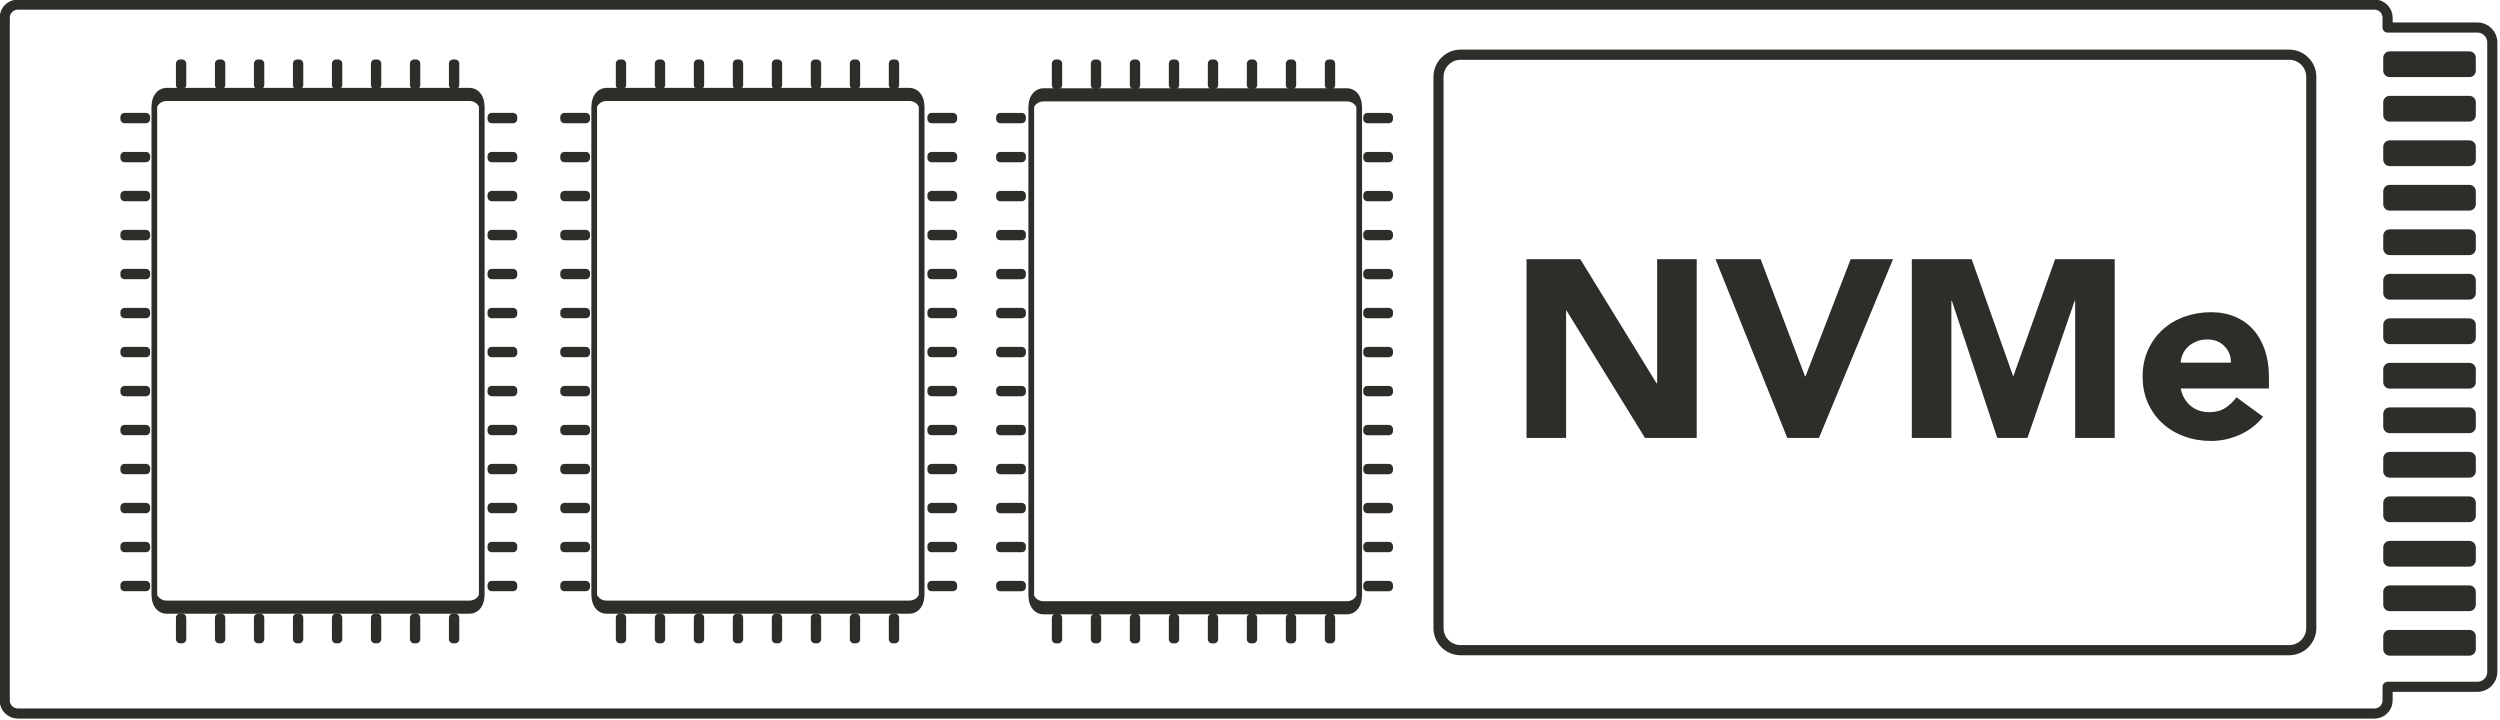 <?xml version="1.0" encoding="UTF-8" standalone="no"?>
<!DOCTYPE svg PUBLIC "-//W3C//DTD SVG 1.1//EN" "http://www.w3.org/Graphics/SVG/1.1/DTD/svg11.dtd">
<svg width="100%" height="100%" viewBox="0 0 2056 592" version="1.1" xmlns="http://www.w3.org/2000/svg" xmlns:xlink="http://www.w3.org/1999/xlink" xml:space="preserve" xmlns:serif="http://www.serif.com/" style="fill-rule:evenodd;clip-rule:evenodd;stroke-linecap:round;stroke-linejoin:round;stroke-miterlimit:1.5;">
    <g transform="matrix(1,0,0,1,-1171.91,-1150.24)">
        <g transform="matrix(0.49,0,0,0.49,789.48,621.82)">
            <g>
                <path d="M4787.73,2231.12L4787.73,2254.03C4787.73,2266.13 4777.91,2275.95 4765.81,2275.95L810.34,2275.95C798.245,2275.95 788.425,2266.13 788.425,2254.03L788.425,1108.07C788.425,1095.97 798.245,1086.15 810.34,1086.15L4765.81,1086.15C4777.91,1086.15 4787.73,1095.97 4787.73,1108.07L4787.73,1124.63L4938.52,1124.63C4952.29,1124.63 4963.47,1135.81 4963.47,1149.58L4963.47,2206.17C4963.47,2219.94 4952.29,2231.12 4938.52,2231.12L4787.73,2231.12Z" style="fill:none;stroke:rgb(46,45,42);stroke-width:16.99px;"/>
            </g>
        </g>
        <g transform="matrix(0.797,0,0,0.797,36.71,-895.56)">
            <g>
                <g transform="matrix(0.233,0,0,0.538,839.009,2033.81)">
                    <path d="M4645.68,1195.3L4645.68,2131.99C4645.68,2144.87 4621.53,2155.33 4591.79,2155.33L3249.53,2155.33C3219.79,2155.33 3195.64,2144.87 3195.64,2131.99L3195.64,1195.3C3195.64,1182.42 3219.79,1171.97 3249.53,1171.97L4591.79,1171.97C4621.53,1171.97 4645.68,1182.42 4645.68,1195.3Z" style="fill:none;stroke:rgb(46,45,42);stroke-width:25.21px;"/>
                </g>
                <g transform="matrix(1,0,0,1,0,-1.865)">
                    <g transform="matrix(0.728,0,0,1.778,440.728,-2101)">
                        <path d="M1563.94,2694.35L1563.94,2695.49C1563.94,2696.83 1561.28,2697.92 1558,2697.92L1527.72,2697.92C1524.44,2697.92 1521.78,2696.83 1521.78,2695.49L1521.78,2694.35C1521.78,2693.01 1524.44,2691.92 1527.72,2691.92L1558,2691.92C1561.28,2691.92 1563.94,2693.01 1563.94,2694.35Z" style="fill:rgb(46,45,42);"/>
                    </g>
                    <g transform="matrix(0.728,0,0,1.778,440.728,-2060.75)">
                        <path d="M1563.94,2694.35L1563.94,2695.49C1563.94,2696.83 1561.28,2697.92 1558,2697.92L1527.72,2697.92C1524.44,2697.92 1521.78,2696.83 1521.78,2695.49L1521.78,2694.35C1521.78,2693.01 1524.44,2691.92 1527.72,2691.92L1558,2691.92C1561.28,2691.92 1563.94,2693.01 1563.94,2694.35Z" style="fill:rgb(46,45,42);"/>
                    </g>
                    <g transform="matrix(0.728,0,0,1.778,440.728,-2020.51)">
                        <path d="M1563.94,2694.35L1563.94,2695.49C1563.94,2696.83 1561.28,2697.92 1558,2697.92L1527.72,2697.92C1524.44,2697.92 1521.78,2696.83 1521.78,2695.49L1521.78,2694.35C1521.78,2693.01 1524.44,2691.92 1527.72,2691.92L1558,2691.92C1561.28,2691.92 1563.94,2693.01 1563.94,2694.35Z" style="fill:rgb(46,45,42);"/>
                    </g>
                    <g transform="matrix(0.728,0,0,1.778,440.728,-1980.27)">
                        <path d="M1563.94,2694.35L1563.94,2695.49C1563.94,2696.83 1561.28,2697.92 1558,2697.92L1527.72,2697.92C1524.44,2697.92 1521.78,2696.83 1521.78,2695.49L1521.78,2694.35C1521.78,2693.01 1524.44,2691.92 1527.72,2691.92L1558,2691.92C1561.28,2691.92 1563.94,2693.01 1563.94,2694.35Z" style="fill:rgb(46,45,42);"/>
                    </g>
                    <g transform="matrix(0.728,0,0,1.778,440.728,-1940.03)">
                        <path d="M1563.94,2694.35L1563.94,2695.49C1563.94,2696.83 1561.28,2697.92 1558,2697.92L1527.72,2697.92C1524.44,2697.92 1521.78,2696.83 1521.78,2695.49L1521.78,2694.35C1521.78,2693.01 1524.44,2691.92 1527.72,2691.92L1558,2691.92C1561.28,2691.92 1563.94,2693.01 1563.94,2694.35Z" style="fill:rgb(46,45,42);"/>
                    </g>
                    <g transform="matrix(0.728,0,0,1.778,440.728,-1899.79)">
                        <path d="M1563.94,2694.35L1563.94,2695.49C1563.94,2696.83 1561.28,2697.92 1558,2697.92L1527.72,2697.92C1524.44,2697.92 1521.78,2696.83 1521.78,2695.49L1521.78,2694.35C1521.78,2693.01 1524.44,2691.92 1527.72,2691.92L1558,2691.92C1561.28,2691.92 1563.94,2693.01 1563.94,2694.35Z" style="fill:rgb(46,45,42);"/>
                    </g>
                    <g transform="matrix(0.728,0,0,1.778,440.728,-1859.55)">
                        <path d="M1563.94,2694.35L1563.94,2695.49C1563.94,2696.83 1561.28,2697.92 1558,2697.92L1527.72,2697.92C1524.44,2697.92 1521.78,2696.83 1521.78,2695.49L1521.78,2694.35C1521.78,2693.01 1524.44,2691.92 1527.72,2691.92L1558,2691.92C1561.28,2691.92 1563.94,2693.01 1563.94,2694.35Z" style="fill:rgb(46,45,42);"/>
                    </g>
                    <g transform="matrix(0.728,0,0,1.778,440.728,-1819.3)">
                        <path d="M1563.94,2694.35L1563.94,2695.49C1563.94,2696.83 1561.28,2697.92 1558,2697.92L1527.72,2697.92C1524.44,2697.92 1521.78,2696.83 1521.78,2695.49L1521.78,2694.35C1521.78,2693.01 1524.44,2691.92 1527.72,2691.92L1558,2691.92C1561.28,2691.92 1563.94,2693.01 1563.94,2694.35Z" style="fill:rgb(46,45,42);"/>
                    </g>
                    <g transform="matrix(0.728,0,0,1.778,440.728,-1779.06)">
                        <path d="M1563.94,2694.35L1563.94,2695.49C1563.94,2696.83 1561.28,2697.92 1558,2697.92L1527.72,2697.92C1524.44,2697.92 1521.78,2696.83 1521.78,2695.49L1521.78,2694.35C1521.78,2693.01 1524.44,2691.92 1527.72,2691.92L1558,2691.92C1561.28,2691.92 1563.94,2693.01 1563.94,2694.35Z" style="fill:rgb(46,45,42);"/>
                    </g>
                    <g transform="matrix(0.728,0,0,1.778,440.728,-1738.82)">
                        <path d="M1563.94,2694.35L1563.94,2695.49C1563.94,2696.83 1561.28,2697.92 1558,2697.92L1527.72,2697.92C1524.44,2697.92 1521.78,2696.83 1521.78,2695.49L1521.78,2694.35C1521.78,2693.01 1524.44,2691.92 1527.72,2691.92L1558,2691.92C1561.28,2691.92 1563.94,2693.01 1563.94,2694.35Z" style="fill:rgb(46,45,42);"/>
                    </g>
                    <g transform="matrix(0.728,0,0,1.778,440.728,-1698.58)">
                        <path d="M1563.94,2694.35L1563.94,2695.49C1563.94,2696.83 1561.28,2697.92 1558,2697.92L1527.72,2697.92C1524.44,2697.92 1521.78,2696.83 1521.78,2695.49L1521.78,2694.35C1521.78,2693.01 1524.44,2691.92 1527.72,2691.92L1558,2691.92C1561.28,2691.92 1563.94,2693.01 1563.94,2694.35Z" style="fill:rgb(46,45,42);"/>
                    </g>
                    <g transform="matrix(0.728,0,0,1.778,440.728,-1658.34)">
                        <path d="M1563.94,2694.35L1563.94,2695.49C1563.94,2696.83 1561.28,2697.92 1558,2697.92L1527.72,2697.92C1524.44,2697.92 1521.78,2696.83 1521.78,2695.49L1521.78,2694.35C1521.78,2693.01 1524.44,2691.92 1527.72,2691.92L1558,2691.92C1561.28,2691.92 1563.94,2693.01 1563.94,2694.35Z" style="fill:rgb(46,45,42);"/>
                    </g>
                    <g transform="matrix(0.728,0,0,1.778,440.728,-1618.09)">
                        <path d="M1563.94,2694.35L1563.94,2695.49C1563.94,2696.83 1561.28,2697.92 1558,2697.92L1527.72,2697.92C1524.44,2697.92 1521.78,2696.83 1521.78,2695.49L1521.78,2694.35C1521.78,2693.01 1524.44,2691.92 1527.72,2691.92L1558,2691.92C1561.28,2691.92 1563.94,2693.01 1563.94,2694.35Z" style="fill:rgb(46,45,42);"/>
                    </g>
                </g>
                <g transform="matrix(1,0,0,1,-2.446,-1.865)">
                    <g transform="matrix(0.728,0,0,1.778,821.988,-2101)">
                        <path d="M1563.94,2694.35L1563.94,2695.49C1563.94,2696.83 1561.28,2697.92 1558,2697.92L1527.72,2697.92C1524.44,2697.92 1521.78,2696.83 1521.78,2695.49L1521.78,2694.35C1521.78,2693.01 1524.44,2691.92 1527.72,2691.92L1558,2691.92C1561.28,2691.92 1563.94,2693.01 1563.94,2694.35Z" style="fill:rgb(46,45,42);"/>
                    </g>
                    <g transform="matrix(0.728,0,0,1.778,821.988,-2060.75)">
                        <path d="M1563.94,2694.35L1563.94,2695.49C1563.94,2696.83 1561.28,2697.92 1558,2697.92L1527.72,2697.92C1524.44,2697.92 1521.78,2696.83 1521.78,2695.49L1521.78,2694.35C1521.78,2693.01 1524.44,2691.92 1527.72,2691.92L1558,2691.92C1561.28,2691.92 1563.94,2693.01 1563.94,2694.35Z" style="fill:rgb(46,45,42);"/>
                    </g>
                    <g transform="matrix(0.728,0,0,1.778,821.988,-2020.51)">
                        <path d="M1563.94,2694.35L1563.94,2695.49C1563.94,2696.83 1561.28,2697.92 1558,2697.92L1527.72,2697.92C1524.44,2697.92 1521.78,2696.83 1521.78,2695.49L1521.78,2694.35C1521.78,2693.01 1524.44,2691.92 1527.72,2691.92L1558,2691.92C1561.28,2691.92 1563.94,2693.01 1563.94,2694.35Z" style="fill:rgb(46,45,42);"/>
                    </g>
                    <g transform="matrix(0.728,0,0,1.778,821.988,-1980.27)">
                        <path d="M1563.94,2694.35L1563.94,2695.49C1563.94,2696.83 1561.28,2697.92 1558,2697.92L1527.72,2697.92C1524.44,2697.92 1521.78,2696.83 1521.78,2695.49L1521.78,2694.35C1521.78,2693.01 1524.44,2691.92 1527.72,2691.92L1558,2691.92C1561.28,2691.92 1563.94,2693.01 1563.94,2694.35Z" style="fill:rgb(46,45,42);"/>
                    </g>
                    <g transform="matrix(0.728,0,0,1.778,821.988,-1940.03)">
                        <path d="M1563.94,2694.35L1563.94,2695.49C1563.94,2696.83 1561.28,2697.92 1558,2697.92L1527.72,2697.92C1524.44,2697.92 1521.78,2696.83 1521.78,2695.49L1521.78,2694.35C1521.78,2693.01 1524.44,2691.92 1527.72,2691.92L1558,2691.92C1561.28,2691.92 1563.94,2693.01 1563.94,2694.35Z" style="fill:rgb(46,45,42);"/>
                    </g>
                    <g transform="matrix(0.728,0,0,1.778,821.988,-1899.79)">
                        <path d="M1563.94,2694.35L1563.94,2695.49C1563.94,2696.83 1561.28,2697.92 1558,2697.92L1527.72,2697.92C1524.44,2697.92 1521.78,2696.83 1521.78,2695.49L1521.78,2694.35C1521.78,2693.01 1524.44,2691.92 1527.72,2691.92L1558,2691.92C1561.28,2691.92 1563.94,2693.01 1563.94,2694.35Z" style="fill:rgb(46,45,42);"/>
                    </g>
                    <g transform="matrix(0.728,0,0,1.778,821.988,-1859.55)">
                        <path d="M1563.94,2694.35L1563.94,2695.49C1563.94,2696.83 1561.28,2697.92 1558,2697.92L1527.72,2697.92C1524.44,2697.92 1521.78,2696.83 1521.78,2695.49L1521.78,2694.35C1521.78,2693.01 1524.44,2691.92 1527.72,2691.92L1558,2691.92C1561.28,2691.92 1563.94,2693.01 1563.94,2694.35Z" style="fill:rgb(46,45,42);"/>
                    </g>
                    <g transform="matrix(0.728,0,0,1.778,821.988,-1819.3)">
                        <path d="M1563.94,2694.35L1563.94,2695.49C1563.94,2696.83 1561.28,2697.92 1558,2697.92L1527.72,2697.92C1524.44,2697.92 1521.78,2696.83 1521.78,2695.49L1521.78,2694.35C1521.78,2693.01 1524.44,2691.92 1527.72,2691.92L1558,2691.92C1561.28,2691.92 1563.94,2693.01 1563.94,2694.35Z" style="fill:rgb(46,45,42);"/>
                    </g>
                    <g transform="matrix(0.728,0,0,1.778,821.988,-1779.06)">
                        <path d="M1563.94,2694.35L1563.94,2695.49C1563.94,2696.83 1561.28,2697.92 1558,2697.92L1527.72,2697.92C1524.44,2697.92 1521.78,2696.83 1521.78,2695.49L1521.78,2694.35C1521.78,2693.01 1524.44,2691.92 1527.72,2691.92L1558,2691.92C1561.28,2691.92 1563.94,2693.01 1563.94,2694.35Z" style="fill:rgb(46,45,42);"/>
                    </g>
                    <g transform="matrix(0.728,0,0,1.778,821.988,-1738.82)">
                        <path d="M1563.94,2694.35L1563.94,2695.49C1563.94,2696.83 1561.28,2697.92 1558,2697.92L1527.72,2697.92C1524.44,2697.92 1521.78,2696.83 1521.78,2695.49L1521.78,2694.35C1521.78,2693.01 1524.44,2691.92 1527.72,2691.92L1558,2691.92C1561.28,2691.92 1563.94,2693.01 1563.94,2694.35Z" style="fill:rgb(46,45,42);"/>
                    </g>
                    <g transform="matrix(0.728,0,0,1.778,821.988,-1698.58)">
                        <path d="M1563.94,2694.35L1563.94,2695.49C1563.94,2696.83 1561.28,2697.92 1558,2697.92L1527.72,2697.92C1524.44,2697.92 1521.78,2696.83 1521.78,2695.49L1521.78,2694.35C1521.78,2693.01 1524.44,2691.92 1527.72,2691.92L1558,2691.92C1561.28,2691.92 1563.94,2693.01 1563.94,2694.35Z" style="fill:rgb(46,45,42);"/>
                    </g>
                    <g transform="matrix(0.728,0,0,1.778,821.988,-1658.34)">
                        <path d="M1563.94,2694.35L1563.94,2695.49C1563.94,2696.83 1561.28,2697.92 1558,2697.92L1527.72,2697.92C1524.44,2697.92 1521.78,2696.83 1521.78,2695.49L1521.78,2694.35C1521.78,2693.01 1524.44,2691.92 1527.72,2691.92L1558,2691.92C1561.28,2691.92 1563.94,2693.01 1563.94,2694.35Z" style="fill:rgb(46,45,42);"/>
                    </g>
                    <g transform="matrix(0.728,0,0,1.778,821.988,-1618.09)">
                        <path d="M1563.94,2694.35L1563.94,2695.49C1563.94,2696.83 1561.28,2697.92 1558,2697.92L1527.72,2697.92C1524.44,2697.92 1521.78,2696.83 1521.78,2695.49L1521.78,2694.35C1521.78,2693.01 1524.44,2691.92 1527.72,2691.92L1558,2691.92C1561.28,2691.92 1563.94,2693.01 1563.94,2694.35Z" style="fill:rgb(46,45,42);"/>
                    </g>
                </g>
                <g transform="matrix(6.12323e-17,1,-1,6.12323e-17,4784.69,698.383)">
                    <g transform="matrix(0.728,0,0,1.778,821.988,-1899.79)">
                        <path d="M1563.94,2694.35L1563.94,2695.49C1563.94,2696.83 1561.28,2697.92 1558,2697.92L1527.72,2697.92C1524.44,2697.92 1521.78,2696.83 1521.78,2695.49L1521.78,2694.35C1521.78,2693.01 1524.44,2691.92 1527.72,2691.92L1558,2691.92C1561.28,2691.92 1563.94,2693.01 1563.94,2694.35Z" style="fill:rgb(46,45,42);"/>
                    </g>
                    <g transform="matrix(0.728,0,0,1.778,821.988,-1859.55)">
                        <path d="M1563.94,2694.35L1563.94,2695.49C1563.94,2696.83 1561.28,2697.92 1558,2697.92L1527.72,2697.92C1524.44,2697.92 1521.78,2696.83 1521.78,2695.49L1521.78,2694.35C1521.78,2693.01 1524.44,2691.92 1527.72,2691.92L1558,2691.92C1561.28,2691.92 1563.94,2693.01 1563.94,2694.35Z" style="fill:rgb(46,45,42);"/>
                    </g>
                    <g transform="matrix(0.728,0,0,1.778,821.988,-1819.3)">
                        <path d="M1563.94,2694.35L1563.94,2695.49C1563.94,2696.83 1561.28,2697.92 1558,2697.92L1527.72,2697.92C1524.44,2697.92 1521.78,2696.83 1521.78,2695.49L1521.78,2694.35C1521.78,2693.01 1524.44,2691.92 1527.72,2691.92L1558,2691.92C1561.28,2691.92 1563.94,2693.01 1563.94,2694.35Z" style="fill:rgb(46,45,42);"/>
                    </g>
                    <g transform="matrix(0.728,0,0,1.778,821.988,-1779.06)">
                        <path d="M1563.94,2694.35L1563.94,2695.49C1563.94,2696.83 1561.28,2697.92 1558,2697.92L1527.72,2697.92C1524.44,2697.92 1521.78,2696.83 1521.78,2695.49L1521.78,2694.35C1521.78,2693.01 1524.44,2691.92 1527.72,2691.92L1558,2691.92C1561.28,2691.92 1563.94,2693.01 1563.94,2694.35Z" style="fill:rgb(46,45,42);"/>
                    </g>
                    <g transform="matrix(0.728,0,0,1.778,821.988,-1738.82)">
                        <path d="M1563.94,2694.35L1563.94,2695.49C1563.94,2696.83 1561.28,2697.92 1558,2697.92L1527.72,2697.92C1524.44,2697.92 1521.78,2696.83 1521.78,2695.49L1521.78,2694.35C1521.78,2693.01 1524.44,2691.92 1527.72,2691.92L1558,2691.92C1561.28,2691.92 1563.94,2693.01 1563.94,2694.35Z" style="fill:rgb(46,45,42);"/>
                    </g>
                    <g transform="matrix(0.728,0,0,1.778,821.988,-1698.58)">
                        <path d="M1563.94,2694.35L1563.94,2695.49C1563.94,2696.83 1561.28,2697.92 1558,2697.92L1527.72,2697.92C1524.44,2697.92 1521.78,2696.83 1521.78,2695.49L1521.78,2694.35C1521.78,2693.01 1524.44,2691.92 1527.72,2691.92L1558,2691.92C1561.28,2691.92 1563.94,2693.01 1563.94,2694.35Z" style="fill:rgb(46,45,42);"/>
                    </g>
                    <g transform="matrix(0.728,0,0,1.778,821.988,-1658.34)">
                        <path d="M1563.94,2694.35L1563.94,2695.49C1563.94,2696.83 1561.28,2697.92 1558,2697.92L1527.72,2697.92C1524.44,2697.92 1521.78,2696.83 1521.78,2695.49L1521.78,2694.35C1521.78,2693.01 1524.44,2691.92 1527.72,2691.92L1558,2691.92C1561.28,2691.92 1563.94,2693.01 1563.94,2694.35Z" style="fill:rgb(46,45,42);"/>
                    </g>
                    <g transform="matrix(0.728,0,0,1.778,821.988,-1618.09)">
                        <path d="M1563.94,2694.35L1563.94,2695.49C1563.94,2696.83 1561.28,2697.92 1558,2697.92L1527.72,2697.92C1524.44,2697.92 1521.78,2696.83 1521.78,2695.49L1521.78,2694.35C1521.78,2693.01 1524.44,2691.92 1527.72,2691.92L1558,2691.92C1561.28,2691.92 1563.94,2693.01 1563.94,2694.35Z" style="fill:rgb(46,45,42);"/>
                    </g>
                </g>
                <g transform="matrix(6.12323e-17,1,-1,6.12323e-17,4784.69,1270.17)">
                    <g transform="matrix(0.728,0,0,1.778,821.988,-1899.79)">
                        <path d="M1563.94,2694.35L1563.94,2695.49C1563.94,2696.83 1561.28,2697.92 1558,2697.92L1527.72,2697.92C1524.44,2697.92 1521.78,2696.83 1521.78,2695.49L1521.78,2694.35C1521.78,2693.01 1524.44,2691.92 1527.72,2691.92L1558,2691.92C1561.28,2691.92 1563.94,2693.01 1563.94,2694.35Z" style="fill:rgb(46,45,42);"/>
                    </g>
                    <g transform="matrix(0.728,0,0,1.778,821.988,-1859.55)">
                        <path d="M1563.94,2694.35L1563.94,2695.49C1563.94,2696.83 1561.28,2697.92 1558,2697.92L1527.72,2697.92C1524.44,2697.92 1521.78,2696.83 1521.78,2695.49L1521.78,2694.35C1521.78,2693.01 1524.44,2691.92 1527.72,2691.92L1558,2691.92C1561.28,2691.92 1563.94,2693.01 1563.94,2694.35Z" style="fill:rgb(46,45,42);"/>
                    </g>
                    <g transform="matrix(0.728,0,0,1.778,821.988,-1819.3)">
                        <path d="M1563.94,2694.35L1563.94,2695.49C1563.94,2696.83 1561.28,2697.92 1558,2697.92L1527.72,2697.92C1524.44,2697.92 1521.78,2696.83 1521.78,2695.49L1521.78,2694.35C1521.78,2693.01 1524.44,2691.92 1527.72,2691.92L1558,2691.92C1561.28,2691.92 1563.94,2693.01 1563.94,2694.35Z" style="fill:rgb(46,45,42);"/>
                    </g>
                    <g transform="matrix(0.728,0,0,1.778,821.988,-1779.06)">
                        <path d="M1563.94,2694.35L1563.94,2695.49C1563.94,2696.83 1561.28,2697.92 1558,2697.92L1527.72,2697.92C1524.44,2697.92 1521.78,2696.83 1521.78,2695.49L1521.78,2694.35C1521.78,2693.01 1524.44,2691.92 1527.72,2691.92L1558,2691.92C1561.28,2691.92 1563.94,2693.01 1563.94,2694.35Z" style="fill:rgb(46,45,42);"/>
                    </g>
                    <g transform="matrix(0.728,0,0,1.778,821.988,-1738.82)">
                        <path d="M1563.94,2694.35L1563.94,2695.49C1563.94,2696.83 1561.28,2697.92 1558,2697.92L1527.72,2697.92C1524.44,2697.92 1521.78,2696.83 1521.78,2695.49L1521.78,2694.35C1521.78,2693.01 1524.44,2691.92 1527.72,2691.92L1558,2691.92C1561.28,2691.92 1563.94,2693.01 1563.94,2694.35Z" style="fill:rgb(46,45,42);"/>
                    </g>
                    <g transform="matrix(0.728,0,0,1.778,821.988,-1698.58)">
                        <path d="M1563.94,2694.35L1563.94,2695.49C1563.94,2696.83 1561.28,2697.92 1558,2697.92L1527.72,2697.92C1524.44,2697.92 1521.78,2696.83 1521.78,2695.49L1521.78,2694.35C1521.78,2693.01 1524.44,2691.92 1527.72,2691.92L1558,2691.92C1561.28,2691.92 1563.94,2693.01 1563.94,2694.35Z" style="fill:rgb(46,45,42);"/>
                    </g>
                    <g transform="matrix(0.728,0,0,1.778,821.988,-1658.34)">
                        <path d="M1563.94,2694.35L1563.94,2695.49C1563.94,2696.83 1561.28,2697.92 1558,2697.92L1527.72,2697.92C1524.44,2697.92 1521.78,2696.83 1521.78,2695.49L1521.78,2694.35C1521.78,2693.01 1524.44,2691.92 1527.72,2691.92L1558,2691.92C1561.28,2691.92 1563.94,2693.01 1563.94,2694.35Z" style="fill:rgb(46,45,42);"/>
                    </g>
                    <g transform="matrix(0.728,0,0,1.778,821.988,-1618.09)">
                        <path d="M1563.94,2694.35L1563.94,2695.49C1563.94,2696.83 1561.28,2697.92 1558,2697.92L1527.72,2697.92C1524.44,2697.92 1521.78,2696.83 1521.78,2695.49L1521.78,2694.35C1521.78,2693.01 1524.44,2691.92 1527.72,2691.92L1558,2691.92C1561.28,2691.92 1563.94,2693.01 1563.94,2694.35Z" style="fill:rgb(46,45,42);"/>
                    </g>
                </g>
            </g>
        </g>
        <g transform="matrix(0.797,0,0,0.797,398.47,-895.56)">
            <g>
                <g transform="matrix(0.233,0,0,0.538,839.009,2033.81)">
                    <path d="M4645.68,1195.3L4645.68,2131.99C4645.68,2144.87 4621.53,2155.33 4591.79,2155.33L3249.53,2155.33C3219.79,2155.33 3195.64,2144.87 3195.64,2131.99L3195.64,1195.3C3195.64,1182.42 3219.79,1171.97 3249.53,1171.97L4591.79,1171.97C4621.53,1171.97 4645.68,1182.42 4645.68,1195.3Z" style="fill:none;stroke:rgb(46,45,42);stroke-width:25.21px;"/>
                </g>
                <g transform="matrix(1,0,0,1,0,-1.865)">
                    <g transform="matrix(0.728,0,0,1.778,440.728,-2101)">
                        <path d="M1563.94,2694.35L1563.94,2695.49C1563.94,2696.83 1561.28,2697.92 1558,2697.92L1527.72,2697.92C1524.44,2697.92 1521.78,2696.83 1521.78,2695.49L1521.78,2694.35C1521.78,2693.01 1524.44,2691.92 1527.72,2691.92L1558,2691.92C1561.28,2691.92 1563.94,2693.01 1563.94,2694.35Z" style="fill:rgb(46,45,42);"/>
                    </g>
                    <g transform="matrix(0.728,0,0,1.778,440.728,-2060.75)">
                        <path d="M1563.94,2694.35L1563.94,2695.49C1563.94,2696.83 1561.28,2697.92 1558,2697.92L1527.72,2697.92C1524.44,2697.92 1521.78,2696.83 1521.78,2695.49L1521.78,2694.35C1521.78,2693.01 1524.44,2691.92 1527.72,2691.92L1558,2691.92C1561.28,2691.92 1563.94,2693.01 1563.94,2694.35Z" style="fill:rgb(46,45,42);"/>
                    </g>
                    <g transform="matrix(0.728,0,0,1.778,440.728,-2020.51)">
                        <path d="M1563.94,2694.35L1563.94,2695.49C1563.94,2696.83 1561.28,2697.92 1558,2697.92L1527.72,2697.92C1524.44,2697.92 1521.78,2696.83 1521.78,2695.49L1521.78,2694.35C1521.78,2693.01 1524.44,2691.92 1527.72,2691.92L1558,2691.92C1561.28,2691.92 1563.94,2693.01 1563.94,2694.35Z" style="fill:rgb(46,45,42);"/>
                    </g>
                    <g transform="matrix(0.728,0,0,1.778,440.728,-1980.27)">
                        <path d="M1563.94,2694.35L1563.94,2695.49C1563.94,2696.83 1561.28,2697.92 1558,2697.92L1527.72,2697.92C1524.44,2697.92 1521.78,2696.83 1521.78,2695.49L1521.78,2694.35C1521.78,2693.01 1524.44,2691.92 1527.72,2691.92L1558,2691.92C1561.28,2691.92 1563.94,2693.01 1563.94,2694.35Z" style="fill:rgb(46,45,42);"/>
                    </g>
                    <g transform="matrix(0.728,0,0,1.778,440.728,-1940.03)">
                        <path d="M1563.94,2694.35L1563.94,2695.49C1563.94,2696.83 1561.28,2697.92 1558,2697.92L1527.72,2697.92C1524.44,2697.92 1521.78,2696.83 1521.78,2695.49L1521.78,2694.35C1521.78,2693.01 1524.44,2691.92 1527.72,2691.92L1558,2691.92C1561.28,2691.92 1563.94,2693.01 1563.94,2694.35Z" style="fill:rgb(46,45,42);"/>
                    </g>
                    <g transform="matrix(0.728,0,0,1.778,440.728,-1899.79)">
                        <path d="M1563.94,2694.35L1563.94,2695.49C1563.94,2696.83 1561.28,2697.92 1558,2697.92L1527.72,2697.92C1524.44,2697.92 1521.78,2696.83 1521.78,2695.49L1521.78,2694.35C1521.78,2693.01 1524.44,2691.92 1527.72,2691.92L1558,2691.92C1561.28,2691.92 1563.94,2693.01 1563.94,2694.35Z" style="fill:rgb(46,45,42);"/>
                    </g>
                    <g transform="matrix(0.728,0,0,1.778,440.728,-1859.55)">
                        <path d="M1563.94,2694.35L1563.94,2695.49C1563.94,2696.83 1561.28,2697.92 1558,2697.92L1527.72,2697.92C1524.44,2697.92 1521.78,2696.83 1521.78,2695.49L1521.78,2694.35C1521.78,2693.01 1524.44,2691.92 1527.72,2691.92L1558,2691.92C1561.28,2691.92 1563.94,2693.01 1563.94,2694.35Z" style="fill:rgb(46,45,42);"/>
                    </g>
                    <g transform="matrix(0.728,0,0,1.778,440.728,-1819.3)">
                        <path d="M1563.94,2694.35L1563.94,2695.49C1563.94,2696.83 1561.28,2697.92 1558,2697.92L1527.72,2697.92C1524.44,2697.92 1521.78,2696.83 1521.78,2695.49L1521.78,2694.35C1521.78,2693.01 1524.44,2691.92 1527.72,2691.92L1558,2691.92C1561.28,2691.92 1563.94,2693.01 1563.94,2694.35Z" style="fill:rgb(46,45,42);"/>
                    </g>
                    <g transform="matrix(0.728,0,0,1.778,440.728,-1779.06)">
                        <path d="M1563.94,2694.35L1563.94,2695.49C1563.94,2696.83 1561.28,2697.92 1558,2697.92L1527.72,2697.92C1524.44,2697.92 1521.78,2696.83 1521.78,2695.49L1521.78,2694.35C1521.78,2693.01 1524.44,2691.92 1527.72,2691.92L1558,2691.92C1561.28,2691.92 1563.94,2693.01 1563.94,2694.35Z" style="fill:rgb(46,45,42);"/>
                    </g>
                    <g transform="matrix(0.728,0,0,1.778,440.728,-1738.82)">
                        <path d="M1563.94,2694.35L1563.94,2695.49C1563.94,2696.83 1561.28,2697.92 1558,2697.92L1527.72,2697.92C1524.44,2697.92 1521.78,2696.83 1521.78,2695.49L1521.78,2694.35C1521.78,2693.01 1524.44,2691.92 1527.72,2691.92L1558,2691.92C1561.28,2691.92 1563.94,2693.01 1563.94,2694.35Z" style="fill:rgb(46,45,42);"/>
                    </g>
                    <g transform="matrix(0.728,0,0,1.778,440.728,-1698.58)">
                        <path d="M1563.94,2694.35L1563.94,2695.49C1563.94,2696.83 1561.28,2697.92 1558,2697.92L1527.72,2697.92C1524.44,2697.92 1521.78,2696.83 1521.78,2695.49L1521.78,2694.35C1521.78,2693.01 1524.44,2691.92 1527.72,2691.92L1558,2691.92C1561.28,2691.92 1563.94,2693.01 1563.94,2694.35Z" style="fill:rgb(46,45,42);"/>
                    </g>
                    <g transform="matrix(0.728,0,0,1.778,440.728,-1658.34)">
                        <path d="M1563.94,2694.35L1563.94,2695.49C1563.94,2696.83 1561.28,2697.92 1558,2697.92L1527.72,2697.92C1524.44,2697.92 1521.78,2696.83 1521.78,2695.49L1521.78,2694.35C1521.78,2693.01 1524.44,2691.92 1527.72,2691.92L1558,2691.92C1561.28,2691.92 1563.94,2693.01 1563.94,2694.35Z" style="fill:rgb(46,45,42);"/>
                    </g>
                    <g transform="matrix(0.728,0,0,1.778,440.728,-1618.09)">
                        <path d="M1563.94,2694.35L1563.94,2695.49C1563.94,2696.83 1561.28,2697.92 1558,2697.92L1527.72,2697.92C1524.44,2697.92 1521.78,2696.83 1521.78,2695.49L1521.78,2694.35C1521.78,2693.01 1524.44,2691.92 1527.72,2691.92L1558,2691.92C1561.28,2691.92 1563.94,2693.01 1563.94,2694.35Z" style="fill:rgb(46,45,42);"/>
                    </g>
                </g>
                <g transform="matrix(1,0,0,1,-2.446,-1.865)">
                    <g transform="matrix(0.728,0,0,1.778,821.988,-2101)">
                        <path d="M1563.94,2694.35L1563.94,2695.49C1563.94,2696.83 1561.28,2697.92 1558,2697.92L1527.72,2697.92C1524.44,2697.92 1521.78,2696.83 1521.78,2695.49L1521.78,2694.35C1521.78,2693.01 1524.44,2691.92 1527.72,2691.92L1558,2691.92C1561.28,2691.92 1563.94,2693.01 1563.94,2694.35Z" style="fill:rgb(46,45,42);"/>
                    </g>
                    <g transform="matrix(0.728,0,0,1.778,821.988,-2060.75)">
                        <path d="M1563.94,2694.35L1563.94,2695.49C1563.94,2696.83 1561.28,2697.92 1558,2697.92L1527.72,2697.92C1524.44,2697.92 1521.78,2696.83 1521.78,2695.49L1521.78,2694.35C1521.78,2693.01 1524.44,2691.92 1527.72,2691.92L1558,2691.92C1561.28,2691.92 1563.94,2693.01 1563.94,2694.35Z" style="fill:rgb(46,45,42);"/>
                    </g>
                    <g transform="matrix(0.728,0,0,1.778,821.988,-2020.51)">
                        <path d="M1563.94,2694.35L1563.94,2695.49C1563.94,2696.83 1561.28,2697.92 1558,2697.92L1527.72,2697.92C1524.44,2697.92 1521.78,2696.83 1521.78,2695.49L1521.78,2694.35C1521.78,2693.01 1524.44,2691.92 1527.72,2691.92L1558,2691.92C1561.28,2691.92 1563.94,2693.01 1563.94,2694.35Z" style="fill:rgb(46,45,42);"/>
                    </g>
                    <g transform="matrix(0.728,0,0,1.778,821.988,-1980.27)">
                        <path d="M1563.94,2694.35L1563.94,2695.49C1563.94,2696.83 1561.28,2697.92 1558,2697.92L1527.72,2697.92C1524.44,2697.92 1521.78,2696.83 1521.78,2695.49L1521.78,2694.35C1521.78,2693.01 1524.44,2691.92 1527.72,2691.92L1558,2691.92C1561.28,2691.92 1563.94,2693.01 1563.94,2694.35Z" style="fill:rgb(46,45,42);"/>
                    </g>
                    <g transform="matrix(0.728,0,0,1.778,821.988,-1940.03)">
                        <path d="M1563.94,2694.35L1563.94,2695.49C1563.94,2696.83 1561.28,2697.92 1558,2697.92L1527.72,2697.92C1524.44,2697.92 1521.78,2696.83 1521.78,2695.49L1521.78,2694.35C1521.78,2693.01 1524.44,2691.92 1527.72,2691.92L1558,2691.92C1561.28,2691.92 1563.94,2693.01 1563.94,2694.35Z" style="fill:rgb(46,45,42);"/>
                    </g>
                    <g transform="matrix(0.728,0,0,1.778,821.988,-1899.79)">
                        <path d="M1563.94,2694.35L1563.94,2695.49C1563.94,2696.83 1561.28,2697.92 1558,2697.92L1527.72,2697.92C1524.44,2697.92 1521.78,2696.83 1521.78,2695.49L1521.78,2694.35C1521.78,2693.01 1524.44,2691.92 1527.72,2691.92L1558,2691.92C1561.28,2691.92 1563.94,2693.01 1563.94,2694.35Z" style="fill:rgb(46,45,42);"/>
                    </g>
                    <g transform="matrix(0.728,0,0,1.778,821.988,-1859.55)">
                        <path d="M1563.94,2694.35L1563.94,2695.49C1563.94,2696.83 1561.28,2697.92 1558,2697.92L1527.72,2697.92C1524.44,2697.92 1521.78,2696.83 1521.78,2695.49L1521.78,2694.35C1521.78,2693.01 1524.44,2691.92 1527.72,2691.92L1558,2691.92C1561.28,2691.92 1563.94,2693.01 1563.94,2694.35Z" style="fill:rgb(46,45,42);"/>
                    </g>
                    <g transform="matrix(0.728,0,0,1.778,821.988,-1819.3)">
                        <path d="M1563.94,2694.35L1563.94,2695.49C1563.94,2696.83 1561.28,2697.92 1558,2697.92L1527.72,2697.92C1524.44,2697.92 1521.78,2696.83 1521.78,2695.49L1521.78,2694.35C1521.78,2693.01 1524.44,2691.92 1527.72,2691.92L1558,2691.92C1561.28,2691.92 1563.94,2693.01 1563.94,2694.35Z" style="fill:rgb(46,45,42);"/>
                    </g>
                    <g transform="matrix(0.728,0,0,1.778,821.988,-1779.06)">
                        <path d="M1563.94,2694.35L1563.94,2695.49C1563.94,2696.83 1561.28,2697.92 1558,2697.92L1527.72,2697.92C1524.44,2697.92 1521.78,2696.83 1521.78,2695.49L1521.78,2694.35C1521.78,2693.01 1524.44,2691.92 1527.72,2691.92L1558,2691.92C1561.28,2691.92 1563.94,2693.01 1563.94,2694.35Z" style="fill:rgb(46,45,42);"/>
                    </g>
                    <g transform="matrix(0.728,0,0,1.778,821.988,-1738.82)">
                        <path d="M1563.94,2694.35L1563.94,2695.49C1563.94,2696.83 1561.28,2697.92 1558,2697.92L1527.72,2697.92C1524.44,2697.92 1521.78,2696.83 1521.78,2695.49L1521.78,2694.35C1521.78,2693.01 1524.44,2691.92 1527.72,2691.92L1558,2691.92C1561.28,2691.92 1563.94,2693.01 1563.94,2694.35Z" style="fill:rgb(46,45,42);"/>
                    </g>
                    <g transform="matrix(0.728,0,0,1.778,821.988,-1698.58)">
                        <path d="M1563.94,2694.35L1563.94,2695.49C1563.94,2696.83 1561.28,2697.92 1558,2697.92L1527.72,2697.92C1524.44,2697.92 1521.78,2696.83 1521.78,2695.49L1521.78,2694.35C1521.78,2693.01 1524.44,2691.92 1527.72,2691.92L1558,2691.92C1561.28,2691.92 1563.94,2693.01 1563.94,2694.35Z" style="fill:rgb(46,45,42);"/>
                    </g>
                    <g transform="matrix(0.728,0,0,1.778,821.988,-1658.34)">
                        <path d="M1563.94,2694.35L1563.94,2695.49C1563.94,2696.83 1561.28,2697.92 1558,2697.92L1527.72,2697.92C1524.44,2697.92 1521.78,2696.83 1521.78,2695.49L1521.78,2694.35C1521.78,2693.01 1524.44,2691.92 1527.72,2691.92L1558,2691.92C1561.28,2691.92 1563.94,2693.01 1563.94,2694.35Z" style="fill:rgb(46,45,42);"/>
                    </g>
                    <g transform="matrix(0.728,0,0,1.778,821.988,-1618.09)">
                        <path d="M1563.94,2694.35L1563.94,2695.49C1563.94,2696.83 1561.28,2697.92 1558,2697.92L1527.72,2697.92C1524.44,2697.92 1521.78,2696.83 1521.78,2695.49L1521.78,2694.35C1521.78,2693.01 1524.44,2691.92 1527.72,2691.92L1558,2691.92C1561.28,2691.92 1563.94,2693.01 1563.94,2694.35Z" style="fill:rgb(46,45,42);"/>
                    </g>
                </g>
                <g transform="matrix(6.12323e-17,1,-1,6.12323e-17,4784.69,698.383)">
                    <g transform="matrix(0.728,0,0,1.778,821.988,-1899.79)">
                        <path d="M1563.94,2694.35L1563.94,2695.49C1563.94,2696.83 1561.28,2697.92 1558,2697.92L1527.72,2697.92C1524.44,2697.92 1521.78,2696.83 1521.78,2695.49L1521.78,2694.35C1521.78,2693.01 1524.44,2691.92 1527.72,2691.92L1558,2691.92C1561.28,2691.92 1563.94,2693.01 1563.94,2694.35Z" style="fill:rgb(46,45,42);"/>
                    </g>
                    <g transform="matrix(0.728,0,0,1.778,821.988,-1859.55)">
                        <path d="M1563.94,2694.35L1563.94,2695.49C1563.94,2696.83 1561.28,2697.92 1558,2697.92L1527.72,2697.92C1524.44,2697.92 1521.78,2696.83 1521.78,2695.49L1521.78,2694.35C1521.78,2693.01 1524.44,2691.92 1527.72,2691.92L1558,2691.92C1561.28,2691.92 1563.94,2693.01 1563.94,2694.35Z" style="fill:rgb(46,45,42);"/>
                    </g>
                    <g transform="matrix(0.728,0,0,1.778,821.988,-1819.3)">
                        <path d="M1563.94,2694.35L1563.94,2695.49C1563.94,2696.83 1561.28,2697.92 1558,2697.92L1527.72,2697.92C1524.44,2697.92 1521.78,2696.83 1521.78,2695.49L1521.78,2694.35C1521.78,2693.01 1524.44,2691.92 1527.72,2691.92L1558,2691.92C1561.28,2691.92 1563.94,2693.01 1563.94,2694.35Z" style="fill:rgb(46,45,42);"/>
                    </g>
                    <g transform="matrix(0.728,0,0,1.778,821.988,-1779.06)">
                        <path d="M1563.94,2694.35L1563.94,2695.49C1563.94,2696.83 1561.28,2697.92 1558,2697.92L1527.72,2697.92C1524.44,2697.92 1521.78,2696.83 1521.78,2695.49L1521.78,2694.35C1521.78,2693.01 1524.44,2691.92 1527.72,2691.92L1558,2691.92C1561.28,2691.92 1563.94,2693.01 1563.94,2694.35Z" style="fill:rgb(46,45,42);"/>
                    </g>
                    <g transform="matrix(0.728,0,0,1.778,821.988,-1738.82)">
                        <path d="M1563.94,2694.35L1563.94,2695.49C1563.94,2696.83 1561.28,2697.92 1558,2697.92L1527.72,2697.92C1524.44,2697.92 1521.78,2696.83 1521.78,2695.49L1521.78,2694.35C1521.78,2693.01 1524.44,2691.92 1527.72,2691.92L1558,2691.92C1561.28,2691.92 1563.94,2693.01 1563.94,2694.35Z" style="fill:rgb(46,45,42);"/>
                    </g>
                    <g transform="matrix(0.728,0,0,1.778,821.988,-1698.58)">
                        <path d="M1563.94,2694.35L1563.94,2695.49C1563.94,2696.83 1561.28,2697.92 1558,2697.92L1527.72,2697.92C1524.44,2697.92 1521.78,2696.83 1521.78,2695.49L1521.78,2694.35C1521.78,2693.01 1524.44,2691.92 1527.72,2691.92L1558,2691.92C1561.28,2691.92 1563.94,2693.01 1563.94,2694.35Z" style="fill:rgb(46,45,42);"/>
                    </g>
                    <g transform="matrix(0.728,0,0,1.778,821.988,-1658.34)">
                        <path d="M1563.94,2694.35L1563.94,2695.49C1563.94,2696.83 1561.28,2697.92 1558,2697.92L1527.72,2697.92C1524.44,2697.92 1521.78,2696.83 1521.78,2695.49L1521.78,2694.35C1521.78,2693.01 1524.44,2691.92 1527.72,2691.92L1558,2691.92C1561.28,2691.92 1563.94,2693.01 1563.94,2694.35Z" style="fill:rgb(46,45,42);"/>
                    </g>
                    <g transform="matrix(0.728,0,0,1.778,821.988,-1618.09)">
                        <path d="M1563.94,2694.35L1563.94,2695.49C1563.94,2696.83 1561.28,2697.92 1558,2697.92L1527.72,2697.92C1524.44,2697.92 1521.78,2696.83 1521.78,2695.49L1521.78,2694.35C1521.78,2693.01 1524.44,2691.92 1527.72,2691.92L1558,2691.92C1561.28,2691.92 1563.94,2693.01 1563.94,2694.35Z" style="fill:rgb(46,45,42);"/>
                    </g>
                </g>
                <g transform="matrix(6.12323e-17,1,-1,6.12323e-17,4784.69,1270.17)">
                    <g transform="matrix(0.728,0,0,1.778,821.988,-1899.79)">
                        <path d="M1563.94,2694.35L1563.94,2695.49C1563.94,2696.83 1561.28,2697.92 1558,2697.92L1527.72,2697.92C1524.44,2697.92 1521.78,2696.83 1521.78,2695.49L1521.78,2694.35C1521.78,2693.01 1524.44,2691.92 1527.72,2691.92L1558,2691.92C1561.28,2691.92 1563.94,2693.01 1563.94,2694.35Z" style="fill:rgb(46,45,42);"/>
                    </g>
                    <g transform="matrix(0.728,0,0,1.778,821.988,-1859.55)">
                        <path d="M1563.94,2694.35L1563.94,2695.49C1563.94,2696.83 1561.28,2697.92 1558,2697.92L1527.72,2697.92C1524.44,2697.92 1521.78,2696.83 1521.78,2695.49L1521.78,2694.35C1521.78,2693.01 1524.44,2691.92 1527.72,2691.92L1558,2691.92C1561.28,2691.92 1563.94,2693.01 1563.94,2694.35Z" style="fill:rgb(46,45,42);"/>
                    </g>
                    <g transform="matrix(0.728,0,0,1.778,821.988,-1819.3)">
                        <path d="M1563.94,2694.35L1563.94,2695.49C1563.94,2696.83 1561.28,2697.92 1558,2697.92L1527.72,2697.92C1524.44,2697.92 1521.78,2696.83 1521.78,2695.49L1521.78,2694.35C1521.78,2693.01 1524.44,2691.92 1527.72,2691.92L1558,2691.92C1561.28,2691.92 1563.94,2693.01 1563.94,2694.35Z" style="fill:rgb(46,45,42);"/>
                    </g>
                    <g transform="matrix(0.728,0,0,1.778,821.988,-1779.06)">
                        <path d="M1563.94,2694.35L1563.94,2695.49C1563.94,2696.83 1561.28,2697.92 1558,2697.92L1527.72,2697.92C1524.44,2697.92 1521.78,2696.83 1521.78,2695.49L1521.78,2694.35C1521.78,2693.01 1524.44,2691.92 1527.72,2691.92L1558,2691.92C1561.28,2691.92 1563.94,2693.01 1563.94,2694.35Z" style="fill:rgb(46,45,42);"/>
                    </g>
                    <g transform="matrix(0.728,0,0,1.778,821.988,-1738.82)">
                        <path d="M1563.94,2694.35L1563.94,2695.49C1563.94,2696.83 1561.28,2697.92 1558,2697.92L1527.72,2697.92C1524.44,2697.92 1521.78,2696.83 1521.78,2695.49L1521.78,2694.35C1521.78,2693.01 1524.44,2691.92 1527.72,2691.92L1558,2691.92C1561.28,2691.92 1563.94,2693.01 1563.94,2694.35Z" style="fill:rgb(46,45,42);"/>
                    </g>
                    <g transform="matrix(0.728,0,0,1.778,821.988,-1698.58)">
                        <path d="M1563.94,2694.35L1563.94,2695.49C1563.94,2696.83 1561.28,2697.92 1558,2697.92L1527.72,2697.92C1524.44,2697.92 1521.78,2696.83 1521.78,2695.49L1521.78,2694.35C1521.78,2693.01 1524.44,2691.92 1527.72,2691.92L1558,2691.92C1561.28,2691.92 1563.94,2693.01 1563.94,2694.35Z" style="fill:rgb(46,45,42);"/>
                    </g>
                    <g transform="matrix(0.728,0,0,1.778,821.988,-1658.34)">
                        <path d="M1563.94,2694.35L1563.94,2695.49C1563.94,2696.83 1561.28,2697.92 1558,2697.92L1527.72,2697.92C1524.44,2697.92 1521.78,2696.83 1521.78,2695.49L1521.78,2694.35C1521.78,2693.01 1524.44,2691.92 1527.72,2691.92L1558,2691.92C1561.28,2691.92 1563.94,2693.01 1563.94,2694.35Z" style="fill:rgb(46,45,42);"/>
                    </g>
                    <g transform="matrix(0.728,0,0,1.778,821.988,-1618.09)">
                        <path d="M1563.94,2694.35L1563.94,2695.49C1563.94,2696.83 1561.28,2697.92 1558,2697.92L1527.72,2697.92C1524.44,2697.92 1521.78,2696.83 1521.78,2695.49L1521.78,2694.35C1521.78,2693.01 1524.44,2691.92 1527.72,2691.92L1558,2691.92C1561.28,2691.92 1563.94,2693.01 1563.94,2694.35Z" style="fill:rgb(46,45,42);"/>
                    </g>
                </g>
            </g>
        </g>
        <g transform="matrix(0.186,0,0,0.429,1425.62,725.45)">
            <g>
                <path d="M4645.68,1195.3L4645.68,2131.99C4645.68,2144.87 4621.53,2155.33 4591.79,2155.33L3249.53,2155.33C3219.79,2155.33 3195.64,2144.87 3195.64,2131.99L3195.64,1195.3C3195.64,1182.42 3219.79,1171.97 3249.53,1171.97L4591.79,1171.97C4621.53,1171.97 4645.68,1182.42 4645.68,1195.3Z" style="fill:none;stroke:rgb(46,45,42);stroke-width:25.21px;"/>
            </g>
        </g>
        <g transform="matrix(0.797,0,0,0.797,756.91,-897.04)">
            <g>
                <g transform="matrix(0.728,0,0,1.778,440.728,-2101)">
                    <path d="M1563.94,2694.35L1563.94,2695.49C1563.94,2696.83 1561.28,2697.92 1558,2697.92L1527.72,2697.92C1524.44,2697.92 1521.78,2696.83 1521.78,2695.49L1521.78,2694.35C1521.78,2693.01 1524.44,2691.92 1527.72,2691.92L1558,2691.92C1561.28,2691.92 1563.94,2693.01 1563.94,2694.35Z" style="fill:rgb(46,45,42);"/>
                </g>
                <g transform="matrix(0.728,0,0,1.778,440.728,-2060.75)">
                    <path d="M1563.94,2694.35L1563.94,2695.49C1563.94,2696.83 1561.28,2697.92 1558,2697.92L1527.72,2697.92C1524.44,2697.92 1521.78,2696.83 1521.78,2695.49L1521.78,2694.35C1521.78,2693.01 1524.44,2691.92 1527.72,2691.92L1558,2691.92C1561.28,2691.92 1563.94,2693.01 1563.94,2694.35Z" style="fill:rgb(46,45,42);"/>
                </g>
                <g transform="matrix(0.728,0,0,1.778,440.728,-2020.51)">
                    <path d="M1563.94,2694.35L1563.94,2695.49C1563.94,2696.83 1561.28,2697.92 1558,2697.92L1527.72,2697.92C1524.44,2697.92 1521.78,2696.83 1521.78,2695.49L1521.78,2694.35C1521.78,2693.01 1524.44,2691.92 1527.72,2691.92L1558,2691.92C1561.28,2691.92 1563.94,2693.01 1563.94,2694.35Z" style="fill:rgb(46,45,42);"/>
                </g>
                <g transform="matrix(0.728,0,0,1.778,440.728,-1980.27)">
                    <path d="M1563.94,2694.35L1563.94,2695.49C1563.94,2696.83 1561.28,2697.92 1558,2697.92L1527.72,2697.92C1524.44,2697.92 1521.78,2696.83 1521.78,2695.49L1521.78,2694.35C1521.78,2693.01 1524.44,2691.92 1527.72,2691.92L1558,2691.92C1561.28,2691.92 1563.94,2693.01 1563.94,2694.35Z" style="fill:rgb(46,45,42);"/>
                </g>
                <g transform="matrix(0.728,0,0,1.778,440.728,-1940.03)">
                    <path d="M1563.94,2694.35L1563.94,2695.49C1563.94,2696.83 1561.28,2697.92 1558,2697.92L1527.72,2697.92C1524.44,2697.92 1521.78,2696.83 1521.78,2695.49L1521.78,2694.35C1521.78,2693.01 1524.44,2691.92 1527.72,2691.92L1558,2691.92C1561.28,2691.92 1563.94,2693.01 1563.94,2694.35Z" style="fill:rgb(46,45,42);"/>
                </g>
                <g transform="matrix(0.728,0,0,1.778,440.728,-1899.79)">
                    <path d="M1563.94,2694.35L1563.94,2695.49C1563.94,2696.83 1561.28,2697.92 1558,2697.92L1527.72,2697.92C1524.44,2697.92 1521.78,2696.83 1521.78,2695.49L1521.78,2694.35C1521.78,2693.01 1524.44,2691.92 1527.72,2691.92L1558,2691.92C1561.28,2691.92 1563.94,2693.01 1563.94,2694.35Z" style="fill:rgb(46,45,42);"/>
                </g>
                <g transform="matrix(0.728,0,0,1.778,440.728,-1859.55)">
                    <path d="M1563.94,2694.35L1563.94,2695.49C1563.94,2696.83 1561.28,2697.92 1558,2697.92L1527.72,2697.92C1524.44,2697.92 1521.78,2696.83 1521.78,2695.49L1521.78,2694.35C1521.78,2693.01 1524.44,2691.92 1527.72,2691.92L1558,2691.92C1561.28,2691.92 1563.94,2693.01 1563.94,2694.35Z" style="fill:rgb(46,45,42);"/>
                </g>
                <g transform="matrix(0.728,0,0,1.778,440.728,-1819.3)">
                    <path d="M1563.94,2694.35L1563.94,2695.49C1563.94,2696.83 1561.28,2697.92 1558,2697.92L1527.72,2697.92C1524.44,2697.92 1521.78,2696.83 1521.78,2695.49L1521.78,2694.35C1521.78,2693.01 1524.44,2691.92 1527.72,2691.92L1558,2691.92C1561.28,2691.92 1563.94,2693.01 1563.94,2694.35Z" style="fill:rgb(46,45,42);"/>
                </g>
                <g transform="matrix(0.728,0,0,1.778,440.728,-1779.06)">
                    <path d="M1563.94,2694.35L1563.94,2695.49C1563.94,2696.83 1561.28,2697.92 1558,2697.92L1527.72,2697.92C1524.44,2697.92 1521.78,2696.83 1521.78,2695.49L1521.78,2694.35C1521.78,2693.01 1524.44,2691.92 1527.72,2691.92L1558,2691.92C1561.28,2691.92 1563.94,2693.01 1563.94,2694.35Z" style="fill:rgb(46,45,42);"/>
                </g>
                <g transform="matrix(0.728,0,0,1.778,440.728,-1738.82)">
                    <path d="M1563.94,2694.35L1563.94,2695.49C1563.94,2696.83 1561.28,2697.92 1558,2697.92L1527.72,2697.92C1524.44,2697.92 1521.78,2696.83 1521.78,2695.49L1521.78,2694.35C1521.78,2693.01 1524.44,2691.92 1527.72,2691.92L1558,2691.92C1561.28,2691.92 1563.94,2693.01 1563.94,2694.35Z" style="fill:rgb(46,45,42);"/>
                </g>
                <g transform="matrix(0.728,0,0,1.778,440.728,-1698.58)">
                    <path d="M1563.94,2694.35L1563.94,2695.49C1563.94,2696.83 1561.28,2697.92 1558,2697.92L1527.72,2697.92C1524.44,2697.92 1521.78,2696.83 1521.78,2695.49L1521.78,2694.35C1521.78,2693.01 1524.44,2691.92 1527.72,2691.92L1558,2691.92C1561.28,2691.92 1563.94,2693.01 1563.94,2694.35Z" style="fill:rgb(46,45,42);"/>
                </g>
                <g transform="matrix(0.728,0,0,1.778,440.728,-1658.34)">
                    <path d="M1563.94,2694.35L1563.94,2695.49C1563.94,2696.83 1561.28,2697.92 1558,2697.92L1527.72,2697.92C1524.44,2697.92 1521.78,2696.83 1521.78,2695.49L1521.78,2694.35C1521.78,2693.01 1524.44,2691.92 1527.72,2691.92L1558,2691.92C1561.28,2691.92 1563.94,2693.01 1563.94,2694.35Z" style="fill:rgb(46,45,42);"/>
                </g>
                <g transform="matrix(0.728,0,0,1.778,440.728,-1618.09)">
                    <path d="M1563.94,2694.35L1563.94,2695.49C1563.94,2696.83 1561.28,2697.92 1558,2697.92L1527.72,2697.92C1524.44,2697.92 1521.78,2696.83 1521.78,2695.49L1521.78,2694.35C1521.78,2693.01 1524.44,2691.92 1527.72,2691.92L1558,2691.92C1561.28,2691.92 1563.94,2693.01 1563.94,2694.35Z" style="fill:rgb(46,45,42);"/>
                </g>
            </g>
        </g>
        <g transform="matrix(0.797,0,0,0.797,754.96,-897.04)">
            <g>
                <g transform="matrix(0.728,0,0,1.778,821.988,-2101)">
                    <path d="M1563.94,2694.35L1563.94,2695.49C1563.94,2696.83 1561.28,2697.92 1558,2697.92L1527.72,2697.92C1524.44,2697.92 1521.78,2696.83 1521.78,2695.49L1521.78,2694.35C1521.78,2693.01 1524.44,2691.92 1527.72,2691.92L1558,2691.92C1561.28,2691.92 1563.94,2693.01 1563.94,2694.35Z" style="fill:rgb(46,45,42);"/>
                </g>
                <g transform="matrix(0.728,0,0,1.778,821.988,-2060.75)">
                    <path d="M1563.94,2694.35L1563.94,2695.49C1563.94,2696.83 1561.28,2697.92 1558,2697.92L1527.72,2697.92C1524.44,2697.92 1521.78,2696.83 1521.78,2695.49L1521.78,2694.35C1521.78,2693.01 1524.44,2691.92 1527.72,2691.92L1558,2691.92C1561.28,2691.92 1563.94,2693.01 1563.94,2694.35Z" style="fill:rgb(46,45,42);"/>
                </g>
                <g transform="matrix(0.728,0,0,1.778,821.988,-2020.51)">
                    <path d="M1563.94,2694.35L1563.94,2695.49C1563.94,2696.83 1561.28,2697.92 1558,2697.92L1527.72,2697.92C1524.44,2697.92 1521.78,2696.83 1521.78,2695.49L1521.78,2694.35C1521.78,2693.01 1524.44,2691.92 1527.72,2691.92L1558,2691.92C1561.28,2691.92 1563.94,2693.01 1563.94,2694.35Z" style="fill:rgb(46,45,42);"/>
                </g>
                <g transform="matrix(0.728,0,0,1.778,821.988,-1980.27)">
                    <path d="M1563.94,2694.35L1563.94,2695.49C1563.94,2696.83 1561.28,2697.92 1558,2697.92L1527.72,2697.92C1524.44,2697.92 1521.78,2696.83 1521.78,2695.49L1521.78,2694.35C1521.78,2693.01 1524.44,2691.92 1527.72,2691.92L1558,2691.92C1561.28,2691.92 1563.94,2693.01 1563.94,2694.35Z" style="fill:rgb(46,45,42);"/>
                </g>
                <g transform="matrix(0.728,0,0,1.778,821.988,-1940.03)">
                    <path d="M1563.94,2694.35L1563.94,2695.49C1563.94,2696.83 1561.28,2697.92 1558,2697.92L1527.72,2697.92C1524.44,2697.92 1521.78,2696.83 1521.78,2695.49L1521.78,2694.35C1521.78,2693.01 1524.44,2691.92 1527.72,2691.92L1558,2691.92C1561.28,2691.92 1563.94,2693.01 1563.94,2694.35Z" style="fill:rgb(46,45,42);"/>
                </g>
                <g transform="matrix(0.728,0,0,1.778,821.988,-1899.79)">
                    <path d="M1563.94,2694.35L1563.94,2695.49C1563.94,2696.83 1561.28,2697.92 1558,2697.92L1527.72,2697.92C1524.44,2697.92 1521.78,2696.83 1521.78,2695.49L1521.78,2694.35C1521.78,2693.01 1524.44,2691.92 1527.72,2691.92L1558,2691.92C1561.28,2691.92 1563.94,2693.01 1563.94,2694.35Z" style="fill:rgb(46,45,42);"/>
                </g>
                <g transform="matrix(0.728,0,0,1.778,821.988,-1859.55)">
                    <path d="M1563.94,2694.35L1563.94,2695.49C1563.94,2696.83 1561.28,2697.92 1558,2697.92L1527.72,2697.92C1524.44,2697.92 1521.78,2696.83 1521.78,2695.49L1521.78,2694.35C1521.78,2693.01 1524.44,2691.92 1527.72,2691.92L1558,2691.92C1561.28,2691.92 1563.94,2693.01 1563.94,2694.35Z" style="fill:rgb(46,45,42);"/>
                </g>
                <g transform="matrix(0.728,0,0,1.778,821.988,-1819.3)">
                    <path d="M1563.94,2694.35L1563.94,2695.49C1563.94,2696.83 1561.28,2697.92 1558,2697.92L1527.72,2697.92C1524.44,2697.92 1521.78,2696.83 1521.78,2695.49L1521.78,2694.35C1521.78,2693.01 1524.44,2691.92 1527.72,2691.92L1558,2691.92C1561.28,2691.92 1563.94,2693.01 1563.94,2694.35Z" style="fill:rgb(46,45,42);"/>
                </g>
                <g transform="matrix(0.728,0,0,1.778,821.988,-1779.06)">
                    <path d="M1563.94,2694.35L1563.94,2695.49C1563.94,2696.83 1561.28,2697.92 1558,2697.92L1527.72,2697.92C1524.44,2697.92 1521.78,2696.83 1521.78,2695.49L1521.78,2694.35C1521.78,2693.01 1524.44,2691.92 1527.72,2691.92L1558,2691.92C1561.28,2691.92 1563.94,2693.01 1563.94,2694.35Z" style="fill:rgb(46,45,42);"/>
                </g>
                <g transform="matrix(0.728,0,0,1.778,821.988,-1738.82)">
                    <path d="M1563.94,2694.35L1563.94,2695.49C1563.94,2696.83 1561.28,2697.92 1558,2697.92L1527.72,2697.92C1524.44,2697.92 1521.78,2696.83 1521.78,2695.49L1521.78,2694.35C1521.78,2693.01 1524.44,2691.92 1527.72,2691.92L1558,2691.92C1561.28,2691.92 1563.94,2693.01 1563.94,2694.35Z" style="fill:rgb(46,45,42);"/>
                </g>
                <g transform="matrix(0.728,0,0,1.778,821.988,-1698.58)">
                    <path d="M1563.94,2694.35L1563.94,2695.49C1563.94,2696.83 1561.28,2697.92 1558,2697.92L1527.72,2697.92C1524.44,2697.92 1521.78,2696.83 1521.78,2695.49L1521.78,2694.35C1521.78,2693.01 1524.44,2691.92 1527.72,2691.92L1558,2691.92C1561.28,2691.92 1563.94,2693.01 1563.94,2694.35Z" style="fill:rgb(46,45,42);"/>
                </g>
                <g transform="matrix(0.728,0,0,1.778,821.988,-1658.34)">
                    <path d="M1563.94,2694.35L1563.94,2695.49C1563.94,2696.83 1561.28,2697.92 1558,2697.92L1527.72,2697.92C1524.44,2697.92 1521.78,2696.83 1521.78,2695.49L1521.78,2694.35C1521.78,2693.01 1524.44,2691.92 1527.72,2691.92L1558,2691.92C1561.28,2691.92 1563.94,2693.01 1563.94,2694.35Z" style="fill:rgb(46,45,42);"/>
                </g>
                <g transform="matrix(0.728,0,0,1.778,821.988,-1618.09)">
                    <path d="M1563.94,2694.35L1563.94,2695.49C1563.94,2696.83 1561.28,2697.92 1558,2697.92L1527.72,2697.92C1524.44,2697.92 1521.78,2696.83 1521.78,2695.49L1521.78,2694.35C1521.78,2693.01 1524.44,2691.92 1527.72,2691.92L1558,2691.92C1561.28,2691.92 1563.94,2693.01 1563.94,2694.35Z" style="fill:rgb(46,45,42);"/>
                </g>
            </g>
        </g>
        <g transform="matrix(1.104,0,0,0.949,-1188.04,-1291.65)">
            <g>
                <path d="M3981.94,2623.19L3981.94,2634.35C3981.94,2637.43 3979.79,2639.93 3977.14,2639.93L3917.77,2639.93C3915.13,2639.93 3912.98,2637.43 3912.98,2634.35L3912.98,2623.19C3912.98,2620.11 3915.13,2617.61 3917.77,2617.61L3977.14,2617.61C3979.79,2617.61 3981.94,2620.11 3981.94,2623.19Z" style="fill:rgb(46,45,42);"/>
            </g>
        </g>
        <g transform="matrix(1.104,0,0,0.949,-1188.04,-1255.05)">
            <g>
                <path d="M3981.94,2623.19L3981.94,2634.35C3981.94,2637.43 3979.79,2639.93 3977.14,2639.93L3917.77,2639.93C3915.13,2639.93 3912.98,2637.43 3912.98,2634.35L3912.98,2623.19C3912.98,2620.11 3915.13,2617.61 3917.77,2617.61L3977.14,2617.61C3979.79,2617.61 3981.94,2620.11 3981.94,2623.19Z" style="fill:rgb(46,45,42);"/>
            </g>
        </g>
        <g transform="matrix(1.104,0,0,0.949,-1188.04,-1218.45)">
            <g>
                <path d="M3981.94,2623.19L3981.94,2634.35C3981.94,2637.43 3979.79,2639.93 3977.14,2639.93L3917.77,2639.93C3915.13,2639.93 3912.98,2637.43 3912.98,2634.35L3912.98,2623.19C3912.98,2620.11 3915.13,2617.61 3917.77,2617.61L3977.14,2617.61C3979.79,2617.61 3981.94,2620.11 3981.94,2623.19Z" style="fill:rgb(46,45,42);"/>
            </g>
        </g>
        <g transform="matrix(1.104,0,0,0.949,-1188.04,-1181.85)">
            <g>
                <path d="M3981.94,2623.19L3981.94,2634.35C3981.94,2637.43 3979.79,2639.93 3977.14,2639.93L3917.77,2639.93C3915.13,2639.93 3912.98,2637.43 3912.98,2634.35L3912.98,2623.19C3912.98,2620.11 3915.13,2617.61 3917.77,2617.61L3977.14,2617.61C3979.79,2617.61 3981.94,2620.11 3981.94,2623.19Z" style="fill:rgb(46,45,42);"/>
            </g>
        </g>
        <g transform="matrix(1.104,0,0,0.949,-1188.04,-1145.25)">
            <g>
                <path d="M3981.94,2623.19L3981.94,2634.35C3981.94,2637.43 3979.79,2639.93 3977.14,2639.93L3917.77,2639.93C3915.13,2639.93 3912.98,2637.43 3912.98,2634.35L3912.98,2623.19C3912.98,2620.11 3915.13,2617.61 3917.77,2617.61L3977.14,2617.61C3979.79,2617.61 3981.94,2620.11 3981.94,2623.19Z" style="fill:rgb(46,45,42);"/>
            </g>
        </g>
        <g transform="matrix(1.104,0,0,0.949,-1188.04,-1108.65)">
            <g>
                <path d="M3981.94,2623.19L3981.94,2634.35C3981.94,2637.43 3979.79,2639.93 3977.14,2639.93L3917.77,2639.93C3915.13,2639.93 3912.98,2637.43 3912.98,2634.35L3912.98,2623.19C3912.98,2620.11 3915.13,2617.61 3917.77,2617.61L3977.14,2617.61C3979.79,2617.61 3981.94,2620.11 3981.94,2623.19Z" style="fill:rgb(46,45,42);"/>
            </g>
        </g>
        <g transform="matrix(1.104,0,0,0.949,-1188.04,-1072.05)">
            <g>
                <path d="M3981.94,2623.19L3981.94,2634.35C3981.94,2637.43 3979.79,2639.93 3977.14,2639.93L3917.77,2639.93C3915.13,2639.93 3912.98,2637.43 3912.98,2634.35L3912.98,2623.19C3912.98,2620.11 3915.13,2617.61 3917.77,2617.61L3977.14,2617.61C3979.79,2617.61 3981.94,2620.11 3981.94,2623.19Z" style="fill:rgb(46,45,42);"/>
            </g>
        </g>
        <g transform="matrix(1.104,0,0,0.949,-1188.04,-1035.45)">
            <g>
                <path d="M3981.94,2623.19L3981.94,2634.35C3981.94,2637.43 3979.79,2639.93 3977.14,2639.93L3917.77,2639.93C3915.13,2639.93 3912.98,2637.43 3912.98,2634.35L3912.98,2623.19C3912.98,2620.11 3915.13,2617.61 3917.77,2617.61L3977.14,2617.61C3979.79,2617.61 3981.94,2620.11 3981.94,2623.19Z" style="fill:rgb(46,45,42);"/>
            </g>
        </g>
        <g transform="matrix(1.104,0,0,0.949,-1188.04,-998.84)">
            <g>
                <path d="M3981.94,2623.19L3981.94,2634.35C3981.94,2637.43 3979.79,2639.93 3977.14,2639.93L3917.77,2639.93C3915.13,2639.93 3912.98,2637.43 3912.98,2634.35L3912.98,2623.19C3912.98,2620.11 3915.13,2617.61 3917.77,2617.61L3977.14,2617.61C3979.79,2617.61 3981.94,2620.11 3981.94,2623.19Z" style="fill:rgb(46,45,42);"/>
            </g>
        </g>
        <g transform="matrix(1.104,0,0,0.949,-1188.04,-962.24)">
            <g>
                <path d="M3981.94,2623.19L3981.94,2634.35C3981.94,2637.43 3979.79,2639.93 3977.14,2639.93L3917.77,2639.93C3915.13,2639.93 3912.98,2637.43 3912.98,2634.35L3912.98,2623.19C3912.98,2620.11 3915.13,2617.61 3917.77,2617.61L3977.14,2617.61C3979.79,2617.61 3981.94,2620.11 3981.94,2623.19Z" style="fill:rgb(46,45,42);"/>
            </g>
        </g>
        <g transform="matrix(1.104,0,0,0.949,-1188.04,-925.64)">
            <g>
                <path d="M3981.94,2623.19L3981.94,2634.35C3981.94,2637.43 3979.79,2639.93 3977.14,2639.93L3917.77,2639.93C3915.13,2639.93 3912.98,2637.43 3912.98,2634.35L3912.98,2623.19C3912.98,2620.11 3915.13,2617.61 3917.77,2617.61L3977.14,2617.61C3979.79,2617.61 3981.94,2620.11 3981.94,2623.19Z" style="fill:rgb(46,45,42);"/>
            </g>
        </g>
        <g transform="matrix(1.104,0,0,0.949,-1188.04,-889.04)">
            <g>
                <path d="M3981.94,2623.19L3981.94,2634.35C3981.94,2637.43 3979.79,2639.93 3977.14,2639.93L3917.77,2639.93C3915.13,2639.93 3912.98,2637.43 3912.98,2634.35L3912.98,2623.19C3912.98,2620.11 3915.13,2617.61 3917.77,2617.61L3977.14,2617.61C3979.79,2617.61 3981.94,2620.11 3981.94,2623.19Z" style="fill:rgb(46,45,42);"/>
            </g>
        </g>
        <g transform="matrix(1.104,0,0,0.949,-1188.04,-852.44)">
            <g>
                <path d="M3981.94,2623.19L3981.94,2634.35C3981.94,2637.43 3979.79,2639.93 3977.14,2639.93L3917.77,2639.93C3915.13,2639.93 3912.98,2637.43 3912.98,2634.35L3912.98,2623.19C3912.98,2620.11 3915.13,2617.61 3917.77,2617.61L3977.14,2617.61C3979.79,2617.61 3981.94,2620.11 3981.94,2623.19Z" style="fill:rgb(46,45,42);"/>
            </g>
        </g>
        <g transform="matrix(1.104,0,0,0.949,-1188.04,-815.84)">
            <g>
                <path d="M3981.94,2623.19L3981.94,2634.35C3981.94,2637.43 3979.79,2639.93 3977.14,2639.93L3917.77,2639.93C3915.13,2639.93 3912.98,2637.43 3912.98,2634.35L3912.98,2623.19C3912.98,2620.11 3915.13,2617.61 3917.77,2617.61L3977.14,2617.61C3979.79,2617.61 3981.94,2620.11 3981.94,2623.19Z" style="fill:rgb(46,45,42);"/>
            </g>
        </g>
        <g transform="matrix(4.8804e-17,0.797,-0.797,4.8804e-17,4570.45,-338.93)">
            <g>
                <g transform="matrix(0.728,0,0,1.778,821.988,-1899.79)">
                    <path d="M1563.94,2694.35L1563.94,2695.49C1563.94,2696.83 1561.28,2697.92 1558,2697.92L1527.72,2697.92C1524.44,2697.92 1521.78,2696.83 1521.78,2695.49L1521.78,2694.35C1521.78,2693.01 1524.44,2691.92 1527.72,2691.92L1558,2691.92C1561.28,2691.92 1563.94,2693.01 1563.94,2694.35Z" style="fill:rgb(46,45,42);"/>
                </g>
                <g transform="matrix(0.728,0,0,1.778,821.988,-1859.55)">
                    <path d="M1563.94,2694.35L1563.94,2695.49C1563.94,2696.83 1561.28,2697.92 1558,2697.92L1527.72,2697.92C1524.44,2697.92 1521.78,2696.83 1521.78,2695.49L1521.78,2694.35C1521.78,2693.01 1524.44,2691.92 1527.72,2691.92L1558,2691.92C1561.28,2691.92 1563.94,2693.01 1563.94,2694.35Z" style="fill:rgb(46,45,42);"/>
                </g>
                <g transform="matrix(0.728,0,0,1.778,821.988,-1819.3)">
                    <path d="M1563.94,2694.35L1563.94,2695.49C1563.94,2696.83 1561.28,2697.92 1558,2697.92L1527.72,2697.92C1524.44,2697.92 1521.78,2696.83 1521.78,2695.49L1521.78,2694.35C1521.78,2693.01 1524.44,2691.92 1527.72,2691.92L1558,2691.92C1561.28,2691.92 1563.94,2693.01 1563.94,2694.35Z" style="fill:rgb(46,45,42);"/>
                </g>
                <g transform="matrix(0.728,0,0,1.778,821.988,-1779.06)">
                    <path d="M1563.94,2694.35L1563.94,2695.49C1563.94,2696.83 1561.28,2697.92 1558,2697.92L1527.72,2697.92C1524.44,2697.92 1521.78,2696.83 1521.78,2695.49L1521.78,2694.35C1521.78,2693.01 1524.44,2691.92 1527.72,2691.92L1558,2691.92C1561.28,2691.92 1563.94,2693.01 1563.94,2694.35Z" style="fill:rgb(46,45,42);"/>
                </g>
                <g transform="matrix(0.728,0,0,1.778,821.988,-1738.82)">
                    <path d="M1563.94,2694.35L1563.94,2695.49C1563.94,2696.83 1561.28,2697.92 1558,2697.92L1527.72,2697.92C1524.44,2697.92 1521.78,2696.83 1521.78,2695.49L1521.78,2694.35C1521.78,2693.01 1524.44,2691.92 1527.72,2691.92L1558,2691.92C1561.28,2691.92 1563.94,2693.01 1563.94,2694.35Z" style="fill:rgb(46,45,42);"/>
                </g>
                <g transform="matrix(0.728,0,0,1.778,821.988,-1698.58)">
                    <path d="M1563.94,2694.35L1563.94,2695.49C1563.94,2696.83 1561.28,2697.92 1558,2697.92L1527.72,2697.92C1524.44,2697.92 1521.78,2696.83 1521.78,2695.49L1521.78,2694.35C1521.78,2693.01 1524.44,2691.92 1527.72,2691.92L1558,2691.92C1561.28,2691.92 1563.94,2693.01 1563.94,2694.35Z" style="fill:rgb(46,45,42);"/>
                </g>
                <g transform="matrix(0.728,0,0,1.778,821.988,-1658.34)">
                    <path d="M1563.94,2694.35L1563.94,2695.49C1563.94,2696.83 1561.28,2697.92 1558,2697.92L1527.72,2697.92C1524.44,2697.92 1521.78,2696.83 1521.78,2695.49L1521.78,2694.35C1521.78,2693.01 1524.44,2691.92 1527.72,2691.92L1558,2691.92C1561.28,2691.92 1563.94,2693.01 1563.94,2694.35Z" style="fill:rgb(46,45,42);"/>
                </g>
                <g transform="matrix(0.728,0,0,1.778,821.988,-1618.09)">
                    <path d="M1563.94,2694.35L1563.94,2695.49C1563.94,2696.83 1561.28,2697.92 1558,2697.92L1527.72,2697.92C1524.44,2697.92 1521.78,2696.83 1521.78,2695.49L1521.78,2694.35C1521.78,2693.01 1524.44,2691.92 1527.72,2691.92L1558,2691.92C1561.28,2691.92 1563.94,2693.01 1563.94,2694.35Z" style="fill:rgb(46,45,42);"/>
                </g>
            </g>
        </g>
        <g transform="matrix(4.8804e-17,0.797,-0.797,4.8804e-17,4570.45,116.8)">
            <g>
                <g transform="matrix(0.728,0,0,1.778,821.988,-1899.79)">
                    <path d="M1563.94,2694.35L1563.94,2695.49C1563.94,2696.83 1561.28,2697.92 1558,2697.92L1527.72,2697.92C1524.44,2697.92 1521.78,2696.83 1521.78,2695.49L1521.78,2694.35C1521.78,2693.01 1524.44,2691.92 1527.72,2691.92L1558,2691.92C1561.28,2691.92 1563.94,2693.01 1563.94,2694.35Z" style="fill:rgb(46,45,42);"/>
                </g>
                <g transform="matrix(0.728,0,0,1.778,821.988,-1859.55)">
                    <path d="M1563.94,2694.35L1563.94,2695.49C1563.94,2696.83 1561.28,2697.92 1558,2697.92L1527.72,2697.92C1524.44,2697.92 1521.78,2696.83 1521.78,2695.49L1521.78,2694.35C1521.78,2693.01 1524.44,2691.92 1527.72,2691.92L1558,2691.92C1561.28,2691.92 1563.94,2693.01 1563.94,2694.35Z" style="fill:rgb(46,45,42);"/>
                </g>
                <g transform="matrix(0.728,0,0,1.778,821.988,-1819.3)">
                    <path d="M1563.94,2694.35L1563.94,2695.49C1563.94,2696.83 1561.28,2697.92 1558,2697.92L1527.72,2697.92C1524.44,2697.92 1521.78,2696.83 1521.78,2695.49L1521.78,2694.35C1521.78,2693.01 1524.44,2691.92 1527.72,2691.92L1558,2691.92C1561.28,2691.92 1563.94,2693.01 1563.94,2694.35Z" style="fill:rgb(46,45,42);"/>
                </g>
                <g transform="matrix(0.728,0,0,1.778,821.988,-1779.06)">
                    <path d="M1563.94,2694.35L1563.94,2695.49C1563.94,2696.83 1561.28,2697.92 1558,2697.92L1527.72,2697.92C1524.44,2697.92 1521.78,2696.83 1521.78,2695.49L1521.78,2694.35C1521.78,2693.01 1524.44,2691.92 1527.72,2691.92L1558,2691.92C1561.28,2691.92 1563.94,2693.01 1563.94,2694.35Z" style="fill:rgb(46,45,42);"/>
                </g>
                <g transform="matrix(0.728,0,0,1.778,821.988,-1738.82)">
                    <path d="M1563.94,2694.35L1563.94,2695.49C1563.94,2696.83 1561.28,2697.92 1558,2697.92L1527.72,2697.92C1524.44,2697.92 1521.78,2696.83 1521.78,2695.49L1521.78,2694.35C1521.78,2693.01 1524.44,2691.92 1527.72,2691.92L1558,2691.92C1561.28,2691.92 1563.94,2693.01 1563.94,2694.35Z" style="fill:rgb(46,45,42);"/>
                </g>
                <g transform="matrix(0.728,0,0,1.778,821.988,-1698.58)">
                    <path d="M1563.94,2694.35L1563.94,2695.49C1563.94,2696.83 1561.28,2697.92 1558,2697.92L1527.72,2697.92C1524.44,2697.92 1521.78,2696.83 1521.78,2695.49L1521.78,2694.35C1521.78,2693.01 1524.44,2691.92 1527.72,2691.92L1558,2691.92C1561.28,2691.92 1563.94,2693.01 1563.94,2694.35Z" style="fill:rgb(46,45,42);"/>
                </g>
                <g transform="matrix(0.728,0,0,1.778,821.988,-1658.34)">
                    <path d="M1563.94,2694.35L1563.94,2695.49C1563.94,2696.83 1561.28,2697.92 1558,2697.92L1527.72,2697.92C1524.44,2697.92 1521.78,2696.83 1521.78,2695.49L1521.78,2694.35C1521.78,2693.01 1524.44,2691.92 1527.72,2691.92L1558,2691.92C1561.28,2691.92 1563.94,2693.01 1563.94,2694.35Z" style="fill:rgb(46,45,42);"/>
                </g>
                <g transform="matrix(0.728,0,0,1.778,821.988,-1618.09)">
                    <path d="M1563.94,2694.35L1563.94,2695.49C1563.94,2696.83 1561.28,2697.92 1558,2697.92L1527.72,2697.92C1524.44,2697.92 1521.78,2696.83 1521.78,2695.49L1521.78,2694.35C1521.78,2693.01 1524.44,2691.92 1527.72,2691.92L1558,2691.92C1561.28,2691.92 1563.94,2693.01 1563.94,2694.35Z" style="fill:rgb(46,45,42);"/>
                </g>
            </g>
        </g>
        <g transform="matrix(0.495,0,0,0.498,773.09,611.58)">
            <g>
                <path d="M4645.68,1208.52L4645.68,2118.78C4645.68,2138.95 4629.2,2155.33 4608.9,2155.33L3232.42,2155.33C3212.12,2155.33 3195.64,2138.95 3195.64,2118.78L3195.64,1208.52C3195.64,1188.35 3212.12,1171.97 3232.42,1171.97L4608.9,1171.97C4629.2,1171.97 4645.68,1188.35 4645.68,1208.52Z" style="fill:none;stroke:rgb(46,45,42);stroke-width:16.78px;"/>
            </g>
        </g>
        <g transform="matrix(0.845,0,0,0.841,-3567.02,-1619.94)">
            <g>
                <path d="M7093.9,3547.37L7146.23,3547.37L7220.54,3668.82L7221.03,3668.82L7221.03,3547.37L7259.54,3547.37L7259.54,3722.14L7209.18,3722.14L7132.9,3597.73L7132.41,3597.73L7132.41,3722.14L7093.9,3722.14L7093.9,3547.37Z" style="fill:rgb(46,45,42);fill-rule:nonzero;"/>
                <path d="M7277.81,3547.37L7321.75,3547.37L7364.95,3661.91L7365.44,3661.91L7409.38,3547.37L7450.61,3547.37L7378.53,3722.14L7347.67,3722.14L7277.81,3547.37Z" style="fill:rgb(46,45,42);fill-rule:nonzero;"/>
                <path d="M7468.88,3547.37L7527.13,3547.37L7567.37,3661.42L7567.86,3661.42L7608.35,3547.37L7666.36,3547.37L7666.36,3722.14L7627.85,3722.14L7627.85,3588.1L7627.36,3588.1L7581.44,3722.14L7552.07,3722.14L7507.88,3588.1L7507.39,3588.1L7507.39,3722.14L7468.88,3722.14L7468.88,3547.37Z" style="fill:rgb(46,45,42);fill-rule:nonzero;"/>
                <path d="M7810.77,3701.41C7804.85,3708.98 7797.36,3714.82 7788.31,3718.94C7779.26,3723.05 7769.88,3725.11 7760.17,3725.11C7750.95,3725.11 7742.27,3723.63 7734.12,3720.66C7725.98,3717.7 7718.9,3713.46 7712.89,3707.95C7706.89,3702.44 7702.15,3695.81 7698.7,3688.08C7695.24,3680.34 7693.51,3671.7 7693.51,3662.16C7693.51,3652.61 7695.24,3643.97 7698.7,3636.24C7702.15,3628.5 7706.89,3621.88 7712.89,3616.37C7718.9,3610.85 7725.98,3606.62 7734.12,3603.65C7742.27,3600.69 7750.95,3599.21 7760.17,3599.21C7768.72,3599.21 7776.5,3600.69 7783.49,3603.65C7790.49,3606.62 7796.41,3610.85 7801.27,3616.37C7806.12,3621.88 7809.87,3628.5 7812.5,3636.24C7815.13,3643.97 7816.45,3652.61 7816.45,3662.16L7816.45,3673.76L7730.54,3673.76C7732.02,3680.84 7735.23,3686.47 7740.17,3690.67C7745.11,3694.87 7751.2,3696.97 7758.44,3696.97C7764.53,3696.97 7769.67,3695.61 7773.87,3692.89C7778.06,3690.18 7781.72,3686.68 7784.85,3682.4L7810.77,3701.41ZM7779.42,3648.58C7779.59,3642.33 7777.53,3636.98 7773.25,3632.54C7768.97,3628.09 7763.46,3625.87 7756.71,3625.87C7752.6,3625.87 7748.98,3626.53 7745.85,3627.85C7742.72,3629.16 7740.05,3630.85 7737.82,3632.91C7735.6,3634.96 7733.88,3637.35 7732.64,3640.07C7731.41,3642.78 7730.71,3645.62 7730.54,3648.58L7779.42,3648.58Z" style="fill:rgb(46,45,42);fill-rule:nonzero;"/>
            </g>
        </g>
    </g>
</svg>
